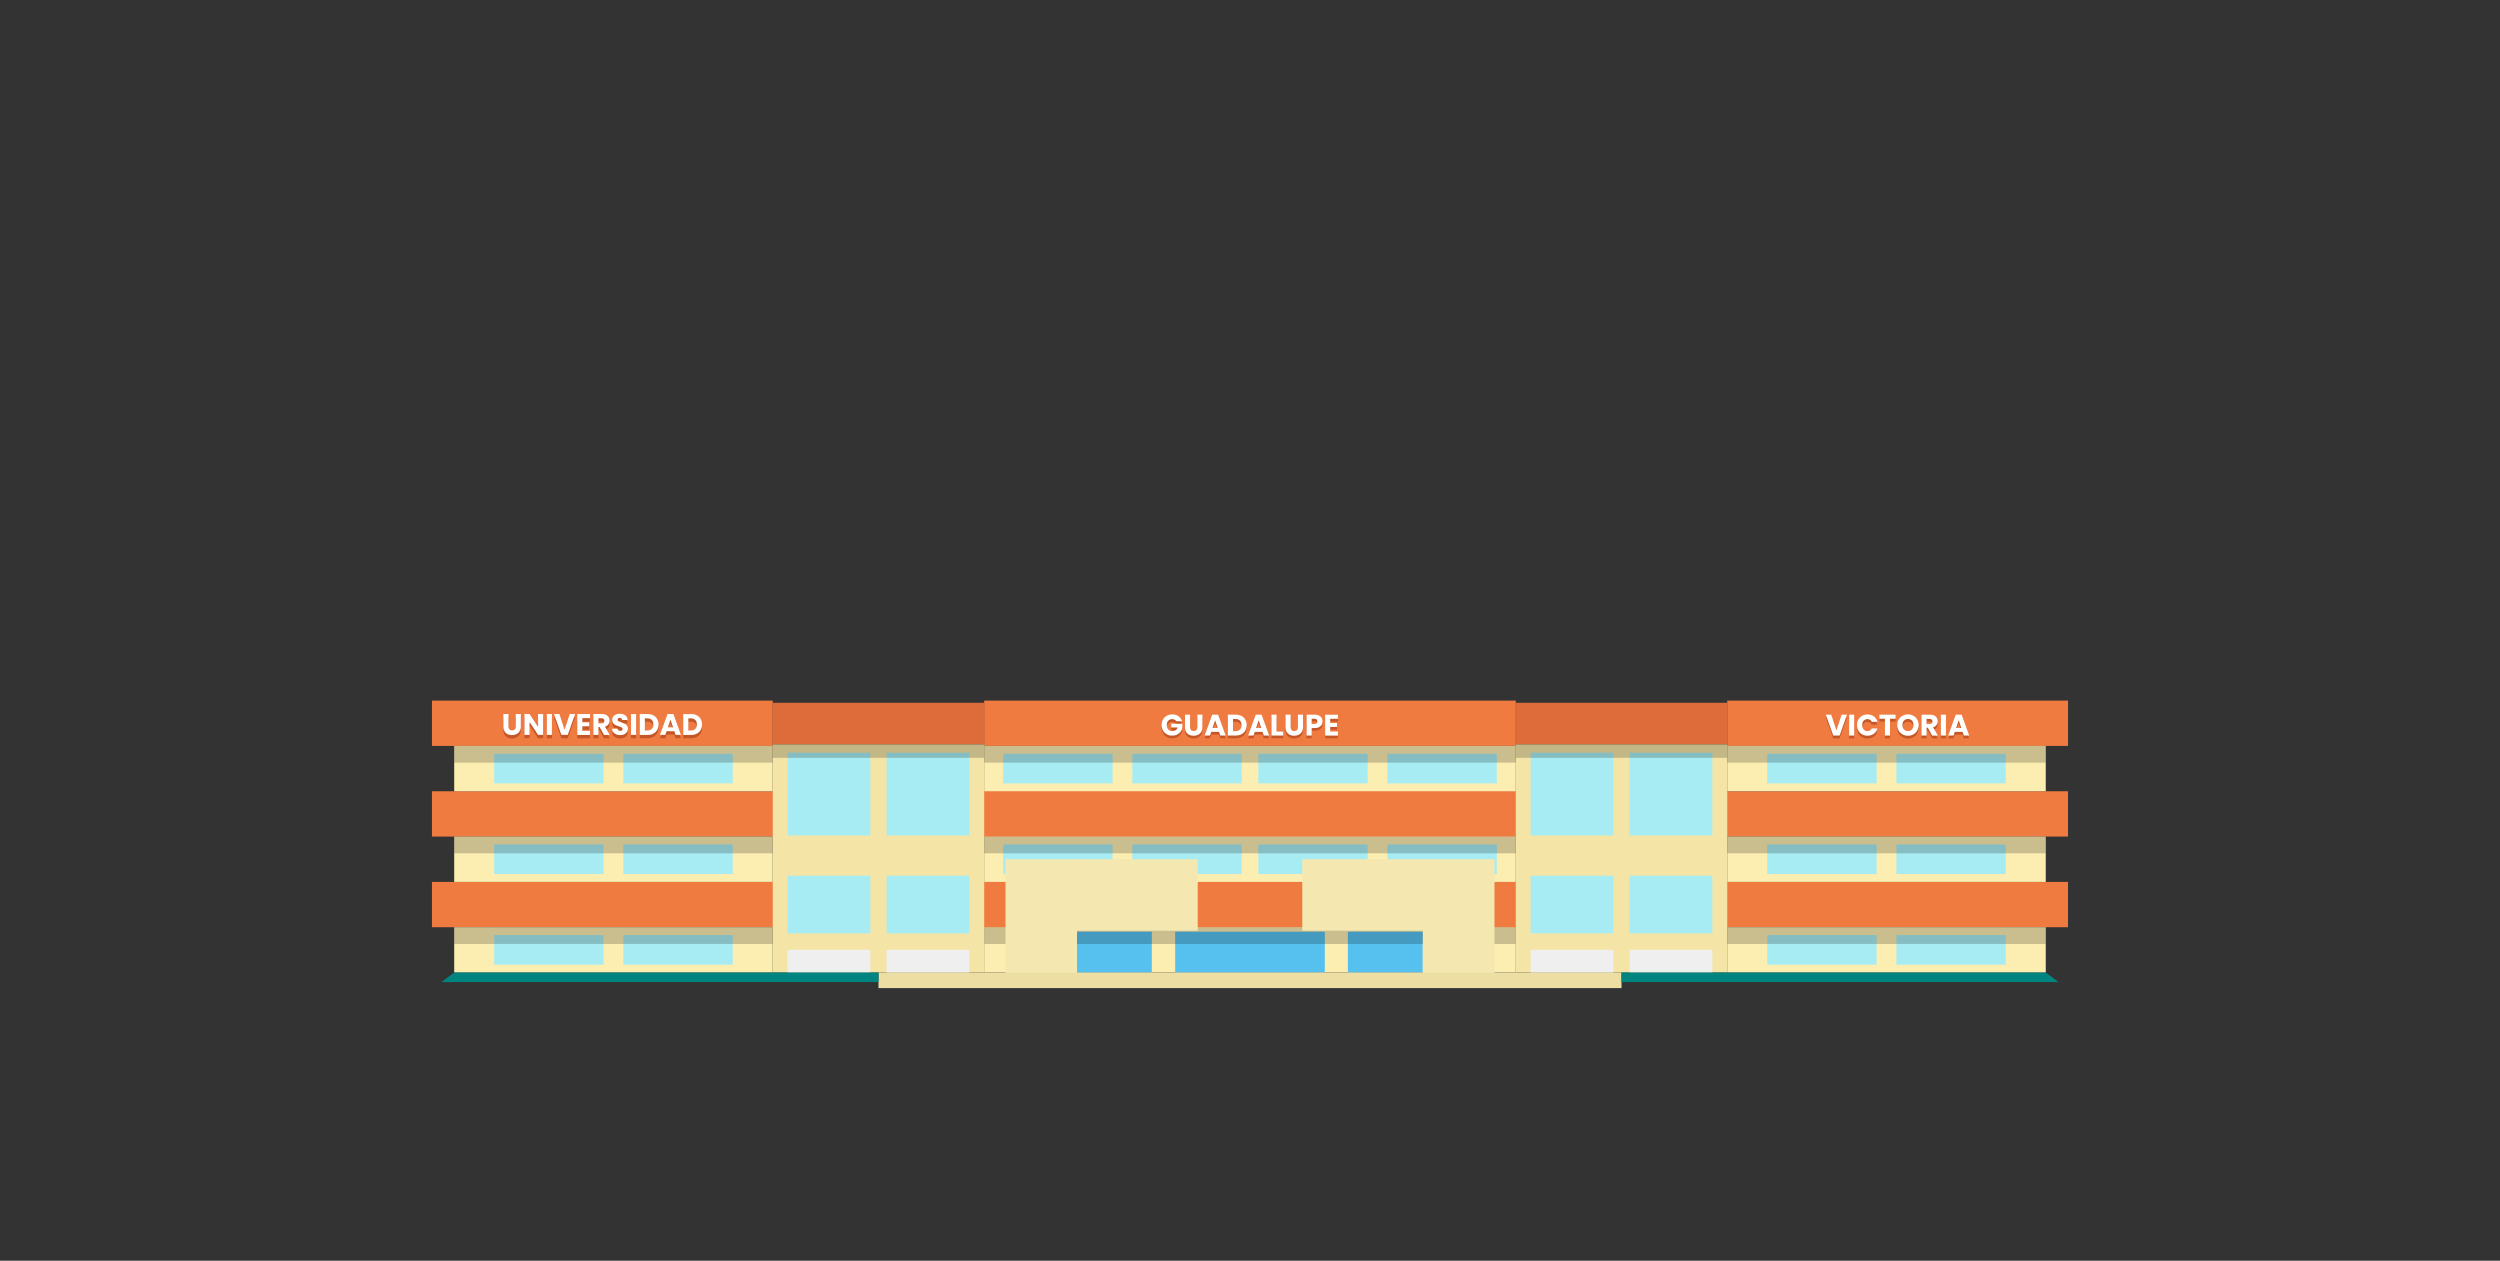 <?xml version="1.0" encoding="utf-8"?>
<!-- Generator: Adobe Illustrator 27.2.0, SVG Export Plug-In . SVG Version: 6.00 Build 0)  -->
<svg version="1.1" id="Capa_1" xmlns="http://www.w3.org/2000/svg" xmlns:xlink="http://www.w3.org/1999/xlink" x="0px" y="0px"
	 viewBox="0 0 5775 2912.3" style="enable-background:new 0 0 5775 2912.3;" xml:space="preserve">
<rect x="0" y="0" width="5775" height="2912.3" fill="#333333" stroke="none"/>
<style type="text/css">
	.st0{fill:#FEF4F2;}
	.st1{fill:#48AF94;}
	.st2{fill:#51BFA6;}
	.st3{fill:#58CCAA;}
	.st4{fill:#777777;}
	.st5{fill:#FFFFFF;}
	.st6{fill:#732A09;}
	.st7{fill:#D13F3F;}
	.st8{fill:#F35454;}
	.st9{fill:#F05454;}
	.st10{display:none;}
	.st11{display:inline;}
	.st12{fill:#FCEDB1;}
	.st13{fill:#EF7B41;}
	.st14{fill:#DD6C3A;}
	.st15{fill:#56C0EF;}
	.st16{fill:#F4E5A6;}
	.st17{fill:#A7ECF2;}
	.st18{fill:#EFEFEF;}
	.st19{fill:#F4E7B0;}
	.st20{fill:#EDDFA4;}
	.st21{fill:#00847F;}
	.st22{opacity:0.2;}
	.st23{fill:#C45727;}
</style>
<g>
	<g>
		<g>
			<rect x="2273.4" y="1723" class="st12" width="1228.1" height="523.5"/>
			<rect x="997.8" y="1618.4" class="st13" width="787.2" height="104.7"/>
			<rect x="2273.4" y="1618.4" class="st13" width="1228.1" height="104.7"/>
			<rect x="3989.9" y="1618.4" class="st13" width="787.3" height="104.7"/>
			<rect x="997.8" y="1827.8" class="st13" width="3779.3" height="104.7"/>
			<rect x="997.8" y="2037.2" class="st13" width="3779.3" height="104.7"/>
			<g>
				<rect x="3501.5" y="1623.4" class="st14" width="488.4" height="96.4"/>
			</g>
			<g>
				<rect x="1785.1" y="1623.4" class="st14" width="488.4" height="96.4"/>
			</g>
			<rect x="2714.7" y="2152.2" class="st15" width="345.6" height="94.4"/>
			<rect x="2487.9" y="2152.2" class="st15" width="172.8" height="94.4"/>
			<rect x="3113.6" y="2152.2" class="st15" width="172.8" height="94.4"/>
			<rect x="2273.4" y="2141.9" class="st22" width="1228.1" height="38.6"/>
			<g>
				<rect x="1785.1" y="1719.8" class="st16" width="488.4" height="526.7"/>
				<g>
					<g>
						<rect x="1819.3" y="1738.7" class="st17" width="191.2" height="191.2"/>
						<rect x="2048" y="1738.7" class="st17" width="191.2" height="191.2"/>
					</g>
					<g>
						<rect x="1819.3" y="2022.9" class="st17" width="191.2" height="133.2"/>
						<rect x="2048" y="2022.9" class="st17" width="191.2" height="133.2"/>
					</g>
					<g>
						<rect x="1819.3" y="2194.2" class="st18" width="191.2" height="52.4"/>
						<rect x="2048" y="2194.2" class="st18" width="191.2" height="52.4"/>
					</g>
				</g>
			</g>
			<g>
				<rect x="3501.5" y="1719.8" class="st16" width="488.4" height="526.7"/>
				<g>
					<g>
						<rect x="3535.7" y="1738.7" class="st17" width="191.2" height="191.2"/>
						<rect x="3764.4" y="1738.7" class="st17" width="191.2" height="191.2"/>
					</g>
					<g>
						<rect x="3535.7" y="2022.9" class="st17" width="191.2" height="133.2"/>
						<rect x="3764.4" y="2022.9" class="st17" width="191.2" height="133.2"/>
					</g>
					<g>
						<rect x="3535.7" y="2194.2" class="st18" width="191.2" height="52.4"/>
						<rect x="3764.4" y="2194.2" class="st18" width="191.2" height="52.4"/>
					</g>
				</g>
			</g>
			<g>
				<g>
					<rect x="1049.2" y="1932.5" class="st12" width="735.8" height="104.7"/>
					<g>
						<rect x="1141.6" y="1950.6" class="st17" width="252.7" height="68.4"/>
						<rect x="1440" y="1950.6" class="st17" width="252.7" height="68.4"/>
					</g>
				</g>
				<g>
					<rect x="1049.2" y="2141.9" class="st12" width="735.8" height="104.7"/>
					<g>
						<rect x="1141.6" y="2160" class="st17" width="252.7" height="68.4"/>
						<rect x="1440" y="2160" class="st17" width="252.7" height="68.4"/>
					</g>
				</g>
				<g>
					<rect x="1049.2" y="1723.1" class="st12" width="735.8" height="104.7"/>
					<g>
						<rect x="1141.6" y="1741.2" class="st17" width="252.7" height="68.4"/>
						<rect x="1440" y="1741.2" class="st17" width="252.7" height="68.4"/>
					</g>
				</g>
			</g>
			<g>
				<rect x="3989.9" y="1932.5" class="st12" width="735.8" height="104.7"/>
				<g>
					<rect x="4082.3" y="1950.6" class="st17" width="252.7" height="68.4"/>
					<rect x="4380.6" y="1950.6" class="st17" width="252.7" height="68.4"/>
				</g>
			</g>
			<g>
				<rect x="3989.9" y="2141.9" class="st12" width="735.8" height="104.7"/>
				<g>
					<rect x="4082.3" y="2160" class="st17" width="252.7" height="68.4"/>
					<rect x="4380.6" y="2160" class="st17" width="252.7" height="68.4"/>
				</g>
			</g>
			<g>
				<rect x="3989.9" y="1723" class="st12" width="735.8" height="104.7"/>
				<g>
					<rect x="4082.3" y="1741.2" class="st17" width="252.7" height="68.4"/>
					<rect x="4380.6" y="1741.2" class="st17" width="252.7" height="68.4"/>
				</g>
			</g>
			<g>
				<g>
					<g>
						<rect x="2317.3" y="1950.6" class="st17" width="252.7" height="68.4"/>
						<rect x="2615.6" y="1950.6" class="st17" width="252.7" height="68.4"/>
					</g>
					<g>
						<rect x="2317.3" y="1741.2" class="st17" width="252.7" height="68.4"/>
						<rect x="2615.6" y="1741.2" class="st17" width="252.7" height="68.4"/>
					</g>
				</g>
				<g>
					<g>
						<rect x="2906.7" y="1950.6" class="st17" width="252.7" height="68.4"/>
						<rect x="3205" y="1950.6" class="st17" width="252.7" height="68.4"/>
					</g>
					<g>
						<rect x="2906.7" y="1741.2" class="st17" width="252.7" height="68.4"/>
						<rect x="3205" y="1741.2" class="st17" width="252.7" height="68.4"/>
					</g>
				</g>
			</g>
			<g>
				<g>
					<g>
						<rect x="2322.7" y="1984.8" class="st19" width="165.2" height="282.2"/>
						
							<rect x="2543" y="1926.3" transform="matrix(4.490370e-11 -1 1 4.490370e-11 558.222 4692.987)" class="st19" width="165.2" height="282.2"/>
					</g>
				</g>
				<g>
					<g>
						
							<rect x="3287.1" y="1984.8" transform="matrix(-1 -4.488155e-11 4.488155e-11 -1 6739.333 4251.778)" class="st19" width="165.2" height="282.2"/>
						
							<rect x="3066.8" y="1926.3" transform="matrix(6.123234e-17 -1 1 6.123234e-17 1081.963 5216.728)" class="st19" width="165.2" height="282.2"/>
					</g>
				</g>
			</g>
			<rect x="2029.3" y="2246.6" class="st20" width="1716.4" height="35.9"/>
		</g>
		<g>
			<g>
				<g>
					<path class="st23" d="M1174.6,1657.2v28.8c0,2.9,0.7,5.1,2.1,6.7c1.4,1.6,3.5,2.3,6.2,2.3c2.7,0,4.9-0.8,6.3-2.3
						c1.5-1.6,2.2-3.8,2.2-6.7v-28.8h11.7v28.8c0,4.3-0.9,7.9-2.7,10.9c-1.8,3-4.3,5.2-7.4,6.7c-3.1,1.5-6.5,2.3-10.3,2.3
						c-3.8,0-7.2-0.7-10.2-2.2c-3-1.5-5.4-3.7-7.1-6.7c-1.7-3-2.6-6.6-2.6-11v-28.8H1174.6z"/>
					<path class="st23" d="M1254.6,1705.4h-11.7l-19.6-29.7v29.7h-11.7v-48.2h11.7l19.6,29.9v-29.9h11.7V1705.4z"/>
					<path class="st23" d="M1274.9,1657.2v48.2h-11.7v-48.2H1274.9z"/>
					<path class="st23" d="M1328.6,1657.2l-17.1,48.2h-14.7l-17.1-48.2h12.5l11.9,36.4l12-36.4H1328.6z"/>
					<path class="st23" d="M1345.2,1666.6v9.8h15.7v9.1h-15.7v10.6h17.8v9.4h-29.5v-48.2h29.5v9.4H1345.2z"/>
					<path class="st23" d="M1395.2,1705.4l-10-18.2h-2.8v18.2h-11.7v-48.2h19.7c3.8,0,7,0.7,9.7,2c2.7,1.3,4.7,3.1,6,5.5
						c1.3,2.3,2,4.9,2,7.7c0,3.2-0.9,6.1-2.7,8.6c-1.8,2.5-4.5,4.3-8,5.4l11.1,19.1H1395.2z M1382.4,1678.9h7.3
						c2.2,0,3.8-0.5,4.8-1.6c1.1-1.1,1.6-2.5,1.6-4.5c0-1.8-0.5-3.3-1.6-4.3c-1.1-1.1-2.7-1.6-4.8-1.6h-7.3V1678.9z"/>
					<path class="st23" d="M1423.4,1704.2c-2.8-1.1-5-2.8-6.7-5.1c-1.7-2.2-2.6-4.9-2.6-8.1h12.5c0.2,1.8,0.8,3.1,1.9,4.1
						c1.1,0.9,2.4,1.4,4.1,1.4c1.7,0,3.1-0.4,4.1-1.2c1-0.8,1.5-1.9,1.5-3.3c0-1.2-0.4-2.2-1.2-3c-0.8-0.8-1.8-1.4-3-1.9
						c-1.2-0.5-2.8-1.1-5-1.7c-3.1-1-5.7-1.9-7.6-2.9c-2-1-3.7-2.4-5.1-4.3c-1.4-1.9-2.1-4.3-2.1-7.3c0-4.5,1.6-8,4.9-10.5
						c3.3-2.5,7.5-3.8,12.7-3.8c5.3,0,9.6,1.3,12.8,3.8c3.3,2.5,5,6.1,5.2,10.6h-12.7c-0.1-1.6-0.7-2.8-1.7-3.7
						c-1.1-0.9-2.4-1.3-4.1-1.3c-1.4,0-2.6,0.4-3.4,1.1c-0.9,0.8-1.3,1.8-1.3,3.3c0,1.6,0.7,2.8,2.2,3.6c1.5,0.9,3.8,1.8,6.9,2.8
						c3.1,1.1,5.6,2.1,7.6,3c1.9,1,3.6,2.4,5,4.2c1.4,1.8,2.1,4.2,2.1,7.1c0,2.7-0.7,5.2-2.1,7.5c-1.4,2.2-3.4,4-6.1,5.4
						c-2.7,1.3-5.8,2-9.4,2C1429.3,1705.9,1426.2,1705.3,1423.4,1704.2z"/>
					<path class="st23" d="M1469.4,1657.2v48.2h-11.7v-48.2H1469.4z"/>
					<path class="st23" d="M1509.3,1660.2c3.8,2,6.7,4.8,8.8,8.5c2.1,3.6,3.1,7.8,3.1,12.6c0,4.7-1,8.9-3.1,12.6
						c-2.1,3.7-5,6.5-8.9,8.5c-3.8,2-8.3,3-13.3,3h-18.1v-48.2h18.1C1501,1657.2,1505.5,1658.2,1509.3,1660.2z M1505.6,1691.6
						c2.5-2.4,3.7-5.9,3.7-10.3c0-4.4-1.2-7.9-3.7-10.4c-2.5-2.5-5.9-3.7-10.4-3.7h-5.6v28h5.6
						C1499.6,1695.2,1503.1,1694,1505.6,1691.6z"/>
					<path class="st23" d="M1557.8,1696.9h-18l-2.9,8.5h-12.3l17.4-48.2h13.6l17.4,48.2h-12.4L1557.8,1696.9z M1554.8,1687.8
						l-6-17.6l-5.9,17.6H1554.8z"/>
					<path class="st23" d="M1609.8,1660.2c3.8,2,6.7,4.8,8.8,8.5c2.1,3.6,3.1,7.8,3.1,12.6c0,4.7-1,8.9-3.1,12.6
						c-2.1,3.7-5,6.5-8.9,8.5c-3.8,2-8.3,3-13.3,3h-18.1v-48.2h18.1C1601.6,1657.2,1606,1658.2,1609.8,1660.2z M1606.1,1691.6
						c2.5-2.4,3.7-5.9,3.7-10.3c0-4.4-1.2-7.9-3.7-10.4c-2.5-2.5-5.9-3.7-10.4-3.7h-5.6v28h5.6
						C1600.2,1695.2,1603.6,1694,1606.1,1691.6z"/>
				</g>
				<g>
					<path class="st5" d="M1174.6,1649.4v28.8c0,2.9,0.7,5.1,2.1,6.7c1.4,1.6,3.5,2.3,6.2,2.3c2.7,0,4.9-0.8,6.3-2.3
						c1.5-1.6,2.2-3.8,2.2-6.7v-28.8h11.7v28.8c0,4.3-0.9,7.9-2.7,10.9c-1.8,3-4.3,5.2-7.4,6.7c-3.1,1.5-6.5,2.3-10.3,2.3
						c-3.8,0-7.2-0.7-10.2-2.2c-3-1.5-5.4-3.7-7.1-6.7c-1.7-3-2.6-6.6-2.6-11v-28.8H1174.6z"/>
					<path class="st5" d="M1254.6,1697.6h-11.7l-19.6-29.7v29.7h-11.7v-48.2h11.7l19.6,29.9v-29.9h11.7V1697.6z"/>
					<path class="st5" d="M1274.9,1649.4v48.2h-11.7v-48.2H1274.9z"/>
					<path class="st5" d="M1328.6,1649.4l-17.1,48.2h-14.7l-17.1-48.2h12.5l11.9,36.4l12-36.4H1328.6z"/>
					<path class="st5" d="M1345.2,1658.8v9.8h15.7v9.1h-15.7v10.6h17.8v9.4h-29.5v-48.2h29.5v9.4H1345.2z"/>
					<path class="st5" d="M1395.2,1697.6l-10-18.2h-2.8v18.2h-11.7v-48.2h19.7c3.8,0,7,0.7,9.7,2c2.7,1.3,4.7,3.1,6,5.5
						c1.3,2.3,2,4.9,2,7.7c0,3.2-0.9,6.1-2.7,8.6c-1.8,2.5-4.5,4.3-8,5.4l11.1,19.1H1395.2z M1382.4,1671.1h7.3
						c2.2,0,3.8-0.5,4.8-1.6c1.1-1.1,1.6-2.5,1.6-4.5c0-1.8-0.5-3.3-1.6-4.3c-1.1-1.1-2.7-1.6-4.8-1.6h-7.3V1671.1z"/>
					<path class="st5" d="M1423.4,1696.4c-2.8-1.1-5-2.8-6.7-5.1c-1.7-2.2-2.6-4.9-2.6-8.1h12.5c0.2,1.8,0.8,3.1,1.9,4.1
						c1.1,0.9,2.4,1.4,4.1,1.4c1.7,0,3.1-0.4,4.1-1.2c1-0.8,1.5-1.9,1.5-3.3c0-1.2-0.4-2.2-1.2-3c-0.8-0.8-1.8-1.4-3-1.9
						c-1.2-0.5-2.8-1.1-5-1.7c-3.1-1-5.7-1.9-7.6-2.9c-2-1-3.7-2.4-5.1-4.3c-1.4-1.9-2.1-4.3-2.1-7.3c0-4.5,1.6-8,4.9-10.5
						c3.3-2.5,7.5-3.8,12.7-3.8c5.3,0,9.6,1.3,12.8,3.8c3.3,2.5,5,6.1,5.2,10.6h-12.7c-0.1-1.6-0.7-2.8-1.7-3.7
						c-1.1-0.9-2.4-1.3-4.1-1.3c-1.4,0-2.6,0.4-3.4,1.1c-0.9,0.8-1.3,1.8-1.3,3.3c0,1.6,0.7,2.8,2.2,3.6c1.5,0.9,3.8,1.8,6.9,2.8
						c3.1,1.1,5.6,2.1,7.6,3c1.9,1,3.6,2.4,5,4.2c1.4,1.8,2.1,4.2,2.1,7.1c0,2.7-0.7,5.2-2.1,7.5c-1.4,2.2-3.4,4-6.1,5.4
						c-2.7,1.3-5.8,2-9.4,2C1429.3,1698.1,1426.2,1697.6,1423.4,1696.4z"/>
					<path class="st5" d="M1469.4,1649.4v48.2h-11.7v-48.2H1469.4z"/>
					<path class="st5" d="M1509.3,1652.5c3.8,2,6.7,4.8,8.8,8.5c2.1,3.6,3.1,7.8,3.1,12.6c0,4.7-1,8.9-3.1,12.6
						c-2.1,3.7-5,6.5-8.9,8.5c-3.8,2-8.3,3-13.3,3h-18.1v-48.2h18.1C1501,1649.4,1505.5,1650.4,1509.3,1652.5z M1505.6,1683.8
						c2.5-2.4,3.7-5.9,3.7-10.3c0-4.4-1.2-7.9-3.7-10.4c-2.5-2.5-5.9-3.7-10.4-3.7h-5.6v28h5.6
						C1499.6,1687.5,1503.1,1686.3,1505.6,1683.8z"/>
					<path class="st5" d="M1557.8,1689.1h-18l-2.9,8.5h-12.3l17.4-48.2h13.6l17.4,48.2h-12.4L1557.8,1689.1z M1554.8,1680.1l-6-17.6
						l-5.9,17.6H1554.8z"/>
					<path class="st5" d="M1609.8,1652.5c3.8,2,6.7,4.8,8.8,8.5c2.1,3.6,3.1,7.8,3.1,12.6c0,4.7-1,8.9-3.1,12.6
						c-2.1,3.7-5,6.5-8.9,8.5c-3.8,2-8.3,3-13.3,3h-18.1v-48.2h18.1C1601.6,1649.4,1606,1650.4,1609.8,1652.5z M1606.1,1683.8
						c2.5-2.4,3.7-5.9,3.7-10.3c0-4.4-1.2-7.9-3.7-10.4c-2.5-2.5-5.9-3.7-10.4-3.7h-5.6v28h5.6
						C1600.2,1687.5,1603.6,1686.3,1606.1,1683.8z"/>
				</g>
			</g>
			<g>
				<g>
					<g>
						<path class="st23" d="M2717.2,1672.4c-0.9-1.6-2.1-2.8-3.7-3.7c-1.6-0.8-3.5-1.3-5.7-1.3c-3.8,0-6.8,1.2-9.1,3.7
							c-2.3,2.5-3.4,5.8-3.4,10c0,4.4,1.2,7.9,3.6,10.4c2.4,2.5,5.7,3.7,9.9,3.7c2.9,0,5.3-0.7,7.3-2.2c2-1.5,3.4-3.6,4.4-6.3h-14.9
							v-8.7h25.5v10.9c-0.9,2.9-2.3,5.7-4.4,8.2c-2.1,2.5-4.7,4.6-7.9,6.1c-3.2,1.6-6.8,2.3-10.9,2.3c-4.8,0-9-1-12.7-3.1
							c-3.7-2.1-6.6-5-8.7-8.7c-2.1-3.7-3.1-7.9-3.1-12.7c0-4.8,1-9,3.1-12.7c2.1-3.7,5-6.6,8.7-8.7c3.7-2.1,7.9-3.1,12.7-3.1
							c5.8,0,10.6,1.4,14.6,4.2c4,2.8,6.6,6.7,7.9,11.6H2717.2z"/>
						<path class="st23" d="M2749.1,1657.2v28.8c0,2.9,0.7,5.1,2.1,6.7c1.4,1.6,3.5,2.3,6.2,2.3c2.7,0,4.9-0.8,6.3-2.3
							c1.5-1.6,2.2-3.8,2.2-6.7v-28.8h11.7v28.8c0,4.3-0.9,7.9-2.7,10.9c-1.8,3-4.3,5.2-7.4,6.7c-3.1,1.5-6.5,2.3-10.3,2.3
							s-7.2-0.7-10.2-2.2c-3-1.5-5.4-3.7-7.1-6.7s-2.6-6.6-2.6-11v-28.8H2749.1z"/>
						<path class="st23" d="M2816,1696.8h-18l-2.9,8.5h-12.3l17.4-48.2h13.6l17.4,48.2h-12.4L2816,1696.8z M2812.9,1687.8l-6-17.6
							l-5.9,17.6H2812.9z"/>
						<path class="st23" d="M2867.9,1660.2c3.8,2,6.7,4.8,8.8,8.5c2.1,3.6,3.1,7.8,3.1,12.6c0,4.7-1,8.9-3.1,12.6
							c-2.1,3.7-5,6.5-8.9,8.5c-3.8,2-8.3,3-13.3,3h-18.1v-48.2h18.1C2859.7,1657.2,2864.1,1658.2,2867.9,1660.2z M2864.2,1691.6
							c2.5-2.4,3.7-5.9,3.7-10.3c0-4.4-1.2-7.9-3.7-10.4c-2.5-2.5-5.9-3.7-10.4-3.7h-5.6v28h5.6
							C2858.3,1695.2,2861.8,1694,2864.2,1691.6z"/>
						<path class="st23" d="M2916.5,1696.8h-18l-2.9,8.5h-12.3l17.4-48.2h13.6l17.4,48.2h-12.4L2916.5,1696.8z M2913.5,1687.8
							l-6-17.6l-5.9,17.6H2913.5z"/>
						<path class="st23" d="M2948.8,1696.3h15.4v9.1h-27.1v-48.2h11.7V1696.3z"/>
						<path class="st23" d="M2981.4,1657.2v28.8c0,2.9,0.7,5.1,2.1,6.7c1.4,1.6,3.5,2.3,6.2,2.3c2.7,0,4.9-0.8,6.3-2.3
							c1.5-1.6,2.2-3.8,2.2-6.7v-28.8h11.7v28.8c0,4.3-0.9,7.9-2.7,10.9c-1.8,3-4.3,5.2-7.4,6.7c-3.1,1.5-6.5,2.3-10.3,2.3
							s-7.2-0.7-10.2-2.2c-3-1.5-5.4-3.7-7.1-6.7s-2.6-6.6-2.6-11v-28.8H2981.4z"/>
						<path class="st23" d="M3053.1,1680.3c-1.3,2.3-3.3,4.2-5.9,5.6c-2.7,1.4-5.9,2.1-9.9,2.1h-7.3v17.3h-11.7v-48.2h19
							c3.8,0,7.1,0.7,9.7,2c2.7,1.3,4.6,3.2,6,5.5c1.3,2.3,2,5,2,8C3055,1675.5,3054.3,1678,3053.1,1680.3z M3041.4,1677.1
							c1.1-1.1,1.6-2.5,1.6-4.5c0-1.9-0.5-3.4-1.6-4.5c-1.1-1.1-2.8-1.6-5-1.6h-6.4v12.1h6.4
							C3038.6,1678.7,3040.3,1678.2,3041.4,1677.1z"/>
						<path class="st23" d="M3072.8,1666.6v9.8h15.7v9.1h-15.7v10.6h17.8v9.4h-29.5v-48.2h29.5v9.4H3072.8z"/>
					</g>
				</g>
				<g>
					<path class="st5" d="M2717.2,1666.2c-0.9-1.6-2.1-2.8-3.7-3.7c-1.6-0.8-3.5-1.3-5.7-1.3c-3.8,0-6.8,1.2-9.1,3.7
						c-2.3,2.5-3.4,5.8-3.4,10c0,4.4,1.2,7.9,3.6,10.4c2.4,2.5,5.7,3.7,9.9,3.7c2.9,0,5.3-0.7,7.3-2.2c2-1.5,3.4-3.6,4.4-6.3h-14.9
						v-8.7h25.5v10.9c-0.9,2.9-2.3,5.7-4.4,8.2c-2.1,2.5-4.7,4.6-7.9,6.1c-3.2,1.6-6.8,2.3-10.9,2.3c-4.8,0-9-1-12.7-3.1
						c-3.7-2.1-6.6-5-8.7-8.7c-2.1-3.7-3.1-7.9-3.1-12.7c0-4.8,1-9,3.1-12.7c2.1-3.7,5-6.6,8.7-8.7c3.7-2.1,7.9-3.1,12.7-3.1
						c5.8,0,10.6,1.4,14.6,4.2c4,2.8,6.6,6.7,7.9,11.6H2717.2z"/>
					<path class="st5" d="M2749.1,1650.9v28.8c0,2.9,0.7,5.1,2.1,6.7s3.5,2.3,6.2,2.3c2.8,0,4.9-0.8,6.3-2.3
						c1.5-1.6,2.2-3.8,2.2-6.7v-28.8h11.7v28.8c0,4.3-0.9,7.9-2.7,10.9c-1.8,3-4.3,5.2-7.4,6.7c-3.1,1.5-6.5,2.3-10.3,2.3
						s-7.2-0.7-10.2-2.2c-3-1.5-5.4-3.7-7.1-6.7c-1.7-3-2.6-6.6-2.6-11v-28.8H2749.1z"/>
					<path class="st5" d="M2816,1690.6h-18l-2.9,8.5h-12.3l17.4-48.2h13.6l17.4,48.2h-12.4L2816,1690.6z M2812.9,1681.5l-6-17.6
						l-5.9,17.6H2812.9z"/>
					<path class="st5" d="M2867.9,1653.9c3.8,2,6.7,4.8,8.8,8.5c2.1,3.6,3.1,7.8,3.1,12.6c0,4.7-1,8.9-3.1,12.6
						c-2.1,3.7-5,6.5-8.9,8.5c-3.8,2-8.3,3-13.3,3h-18.1v-48.2h18.1C2859.7,1650.9,2864.1,1651.9,2867.9,1653.9z M2864.2,1685.3
						c2.5-2.4,3.7-5.9,3.7-10.3c0-4.4-1.2-7.9-3.7-10.4c-2.5-2.5-5.9-3.7-10.4-3.7h-5.6v28h5.6
						C2858.3,1688.9,2861.8,1687.7,2864.2,1685.3z"/>
					<path class="st5" d="M2916.5,1690.6h-18l-2.9,8.5h-12.3l17.4-48.2h13.6l17.4,48.2h-12.4L2916.5,1690.6z M2913.5,1681.5l-6-17.6
						l-5.9,17.6H2913.5z"/>
					<path class="st5" d="M2948.8,1690h15.4v9.1h-27.1v-48.2h11.7V1690z"/>
					<path class="st5" d="M2981.4,1650.9v28.8c0,2.9,0.7,5.1,2.1,6.7s3.5,2.3,6.2,2.3c2.8,0,4.9-0.8,6.3-2.3
						c1.5-1.6,2.2-3.8,2.2-6.7v-28.8h11.7v28.8c0,4.3-0.9,7.9-2.7,10.9c-1.8,3-4.3,5.2-7.4,6.7c-3.1,1.5-6.5,2.3-10.3,2.3
						s-7.2-0.7-10.2-2.2c-3-1.5-5.4-3.7-7.1-6.7c-1.7-3-2.6-6.6-2.6-11v-28.8H2981.4z"/>
					<path class="st5" d="M3053.1,1674.1c-1.3,2.3-3.3,4.2-5.9,5.6c-2.7,1.4-6,2.1-9.9,2.1h-7.3v17.3h-11.7v-48.2h19
						c3.8,0,7.1,0.7,9.7,2c2.7,1.3,4.6,3.2,6,5.5c1.3,2.3,2,5,2,8C3055,1669.2,3054.3,1671.8,3053.1,1674.1z M3041.4,1670.9
						c1.1-1.1,1.6-2.5,1.6-4.5s-0.5-3.4-1.6-4.5c-1.1-1.1-2.8-1.6-5-1.6h-6.4v12.1h6.4C3038.6,1672.5,3040.3,1671.9,3041.4,1670.9z"
						/>
					<path class="st5" d="M3072.8,1660.3v9.8h15.7v9.1h-15.7v10.6h17.8v9.4h-29.5v-48.2h29.5v9.4H3072.8z"/>
				</g>
			</g>
			<g>
				<g>
					<g>
						<path class="st23" d="M4266.6,1657.4l-17.1,48.2h-14.7l-17.1-48.2h12.5l11.9,36.4l12-36.4H4266.6z"/>
						<path class="st23" d="M4283.2,1657.4v48.2h-11.7v-48.2H4283.2z"/>
						<path class="st23" d="M4292.8,1668.7c2.1-3.7,4.9-6.6,8.6-8.7c3.7-2.1,7.9-3.1,12.5-3.1c5.7,0,10.6,1.5,14.7,4.5
							c4.1,3,6.8,7.1,8.2,12.4h-12.9c-1-2-2.3-3.5-4.1-4.6c-1.8-1.1-3.8-1.6-6-1.6c-3.6,0-6.5,1.3-8.8,3.8
							c-2.2,2.5-3.4,5.9-3.4,10.1c0,4.2,1.1,7.6,3.4,10.1c2.2,2.5,5.2,3.8,8.8,3.8c2.2,0,4.2-0.5,6-1.6c1.8-1.1,3.1-2.6,4.1-4.6
							h12.9c-1.4,5.2-4.1,9.3-8.2,12.3c-4.1,3-9,4.5-14.7,4.5c-4.7,0-8.8-1-12.5-3.1c-3.7-2.1-6.6-5-8.6-8.7
							c-2.1-3.7-3.1-7.9-3.1-12.7C4289.7,1676.6,4290.7,1672.4,4292.8,1668.7z"/>
						<path class="st23" d="M4378.7,1657.4v9.4h-12.8v38.8h-11.7v-38.8h-12.8v-9.4H4378.7z"/>
						<path class="st23" d="M4394.9,1702.9c-3.8-2.1-6.8-5-9-8.8c-2.2-3.8-3.3-8-3.3-12.7c0-4.7,1.1-8.9,3.3-12.7
							c2.2-3.8,5.2-6.7,9-8.8c3.8-2.1,7.9-3.2,12.5-3.2c4.5,0,8.7,1.1,12.5,3.2c3.8,2.1,6.8,5,8.9,8.8c2.2,3.8,3.3,8,3.3,12.7
							c0,4.7-1.1,9-3.3,12.7c-2.2,3.8-5.2,6.7-8.9,8.8c-3.8,2.1-7.9,3.2-12.4,3.2C4402.9,1706.1,4398.7,1705,4394.9,1702.9z
							 M4416.6,1691.5c2.3-2.6,3.5-6,3.5-10.2c0-4.3-1.2-7.7-3.5-10.2c-2.3-2.5-5.4-3.8-9.2-3.8c-3.9,0-7,1.3-9.3,3.8
							s-3.5,5.9-3.5,10.2c0,4.3,1.2,7.7,3.5,10.2s5.4,3.8,9.3,3.8C4411.3,1695.3,4414.3,1694.1,4416.6,1691.5z"/>
						<path class="st23" d="M4463.2,1705.6l-10-18.2h-2.8v18.2h-11.7v-48.2h19.7c3.8,0,7,0.7,9.7,2c2.7,1.3,4.7,3.1,6,5.5
							c1.3,2.3,2,4.9,2,7.7c0,3.2-0.9,6.1-2.7,8.6c-1.8,2.5-4.5,4.3-8,5.4l11.1,19.1H4463.2z M4450.3,1679.1h7.3
							c2.2,0,3.8-0.5,4.8-1.6s1.6-2.5,1.6-4.5c0-1.8-0.5-3.3-1.6-4.3s-2.7-1.6-4.8-1.6h-7.3V1679.1z"/>
						<path class="st23" d="M4495.1,1657.4v48.2h-11.7v-48.2H4495.1z"/>
						<path class="st23" d="M4533.6,1697.1h-18l-2.9,8.5h-12.3l17.4-48.2h13.6l17.4,48.2h-12.4L4533.6,1697.1z M4530.6,1688l-6-17.6
							l-5.9,17.6H4530.6z"/>
					</g>
				</g>
				<g>
					<path class="st5" d="M4266.6,1650.9l-17.1,48.2h-14.7l-17.1-48.2h12.5l11.9,36.4l12-36.4H4266.6z"/>
					<path class="st5" d="M4283.2,1650.9v48.2h-11.7v-48.2H4283.2z"/>
					<path class="st5" d="M4292.8,1662.2c2.1-3.7,4.9-6.6,8.6-8.7c3.7-2.1,7.9-3.1,12.5-3.1c5.7,0,10.6,1.5,14.7,4.5
						c4.1,3,6.8,7.1,8.2,12.4h-12.9c-1-2-2.3-3.5-4.1-4.6c-1.8-1.1-3.8-1.6-6-1.6c-3.6,0-6.5,1.3-8.8,3.8c-2.2,2.5-3.4,5.9-3.4,10.1
						c0,4.2,1.1,7.6,3.4,10.1c2.2,2.5,5.2,3.8,8.8,3.8c2.2,0,4.2-0.5,6-1.6c1.8-1.1,3.1-2.6,4.1-4.6h12.9c-1.4,5.2-4.1,9.3-8.2,12.3
						c-4.1,3-9,4.5-14.7,4.5c-4.7,0-8.8-1-12.5-3.1c-3.7-2.1-6.6-5-8.6-8.7c-2.1-3.7-3.1-7.9-3.1-12.7
						C4289.7,1670.2,4290.7,1665.9,4292.8,1662.2z"/>
					<path class="st5" d="M4378.7,1650.9v9.4h-12.8v38.8h-11.7v-38.8h-12.8v-9.4H4378.7z"/>
					<path class="st5" d="M4394.9,1696.4c-3.8-2.1-6.8-5-9-8.8c-2.2-3.8-3.3-8-3.3-12.7c0-4.7,1.1-8.9,3.3-12.7
						c2.2-3.8,5.2-6.7,9-8.8c3.8-2.1,7.9-3.2,12.5-3.2c4.5,0,8.7,1.1,12.5,3.2c3.8,2.1,6.8,5,8.9,8.8c2.2,3.8,3.3,8,3.3,12.7
						c0,4.7-1.1,9-3.3,12.7c-2.2,3.8-5.2,6.7-8.9,8.8c-3.8,2.1-7.9,3.2-12.4,3.2C4402.9,1699.6,4398.7,1698.5,4394.9,1696.4z
						 M4416.6,1685c2.3-2.6,3.5-6,3.5-10.2c0-4.3-1.2-7.7-3.5-10.2c-2.3-2.5-5.4-3.8-9.2-3.8c-3.9,0-7,1.3-9.3,3.8
						s-3.5,5.9-3.5,10.2c0,4.3,1.2,7.7,3.5,10.2s5.4,3.8,9.3,3.8C4411.3,1688.9,4414.3,1687.6,4416.6,1685z"/>
					<path class="st5" d="M4463.2,1699.1l-10-18.2h-2.8v18.2h-11.7v-48.2h19.7c3.8,0,7,0.7,9.7,2c2.7,1.3,4.7,3.1,6,5.5
						c1.3,2.3,2,4.9,2,7.7c0,3.2-0.9,6.1-2.7,8.6c-1.8,2.5-4.5,4.3-8,5.4l11.1,19.1H4463.2z M4450.3,1672.6h7.3
						c2.2,0,3.8-0.5,4.8-1.6s1.6-2.5,1.6-4.5c0-1.8-0.5-3.3-1.6-4.3s-2.7-1.6-4.8-1.6h-7.3V1672.6z"/>
					<path class="st5" d="M4495.1,1650.9v48.2h-11.7v-48.2H4495.1z"/>
					<path class="st5" d="M4533.6,1690.6h-18l-2.9,8.5h-12.3l17.4-48.2h13.6l17.4,48.2h-12.4L4533.6,1690.6z M4530.6,1681.5l-6-17.6
						l-5.9,17.6H4530.6z"/>
				</g>
			</g>
		</g>
		<rect x="1049.2" y="1723.1" class="st22" width="735.8" height="38.6"/>
		<rect x="1049.2" y="2141.9" class="st22" width="735.8" height="38.6"/>
		<rect x="1049.2" y="1932.5" class="st22" width="735.8" height="38.6"/>
		<rect x="2273.4" y="1723.1" class="st22" width="1228.1" height="38.6"/>
		<rect x="3989.9" y="1723.1" class="st22" width="735.8" height="38.6"/>
		<rect x="3989.9" y="1932.5" class="st22" width="735.8" height="38.6"/>
		<rect x="3989.9" y="2141.9" class="st22" width="735.8" height="38.6"/>
		<rect x="3501.5" y="1719.8" class="st22" width="488.4" height="30.8"/>
		<rect x="1785.1" y="1719.8" class="st22" width="488.4" height="30.8"/>
		<rect x="2273.4" y="1932.5" class="st22" width="1228.1" height="38.6"/>
	</g>
	<polygon class="st21" points="4755.3,2268.6 3745.7,2268.6 3745.7,2246.6 4725.7,2246.6 	"/>
	<polygon class="st21" points="1019.7,2268.6 2029.3,2268.6 2029.3,2246.6 1049.2,2246.6 	"/>
</g>
</svg>
